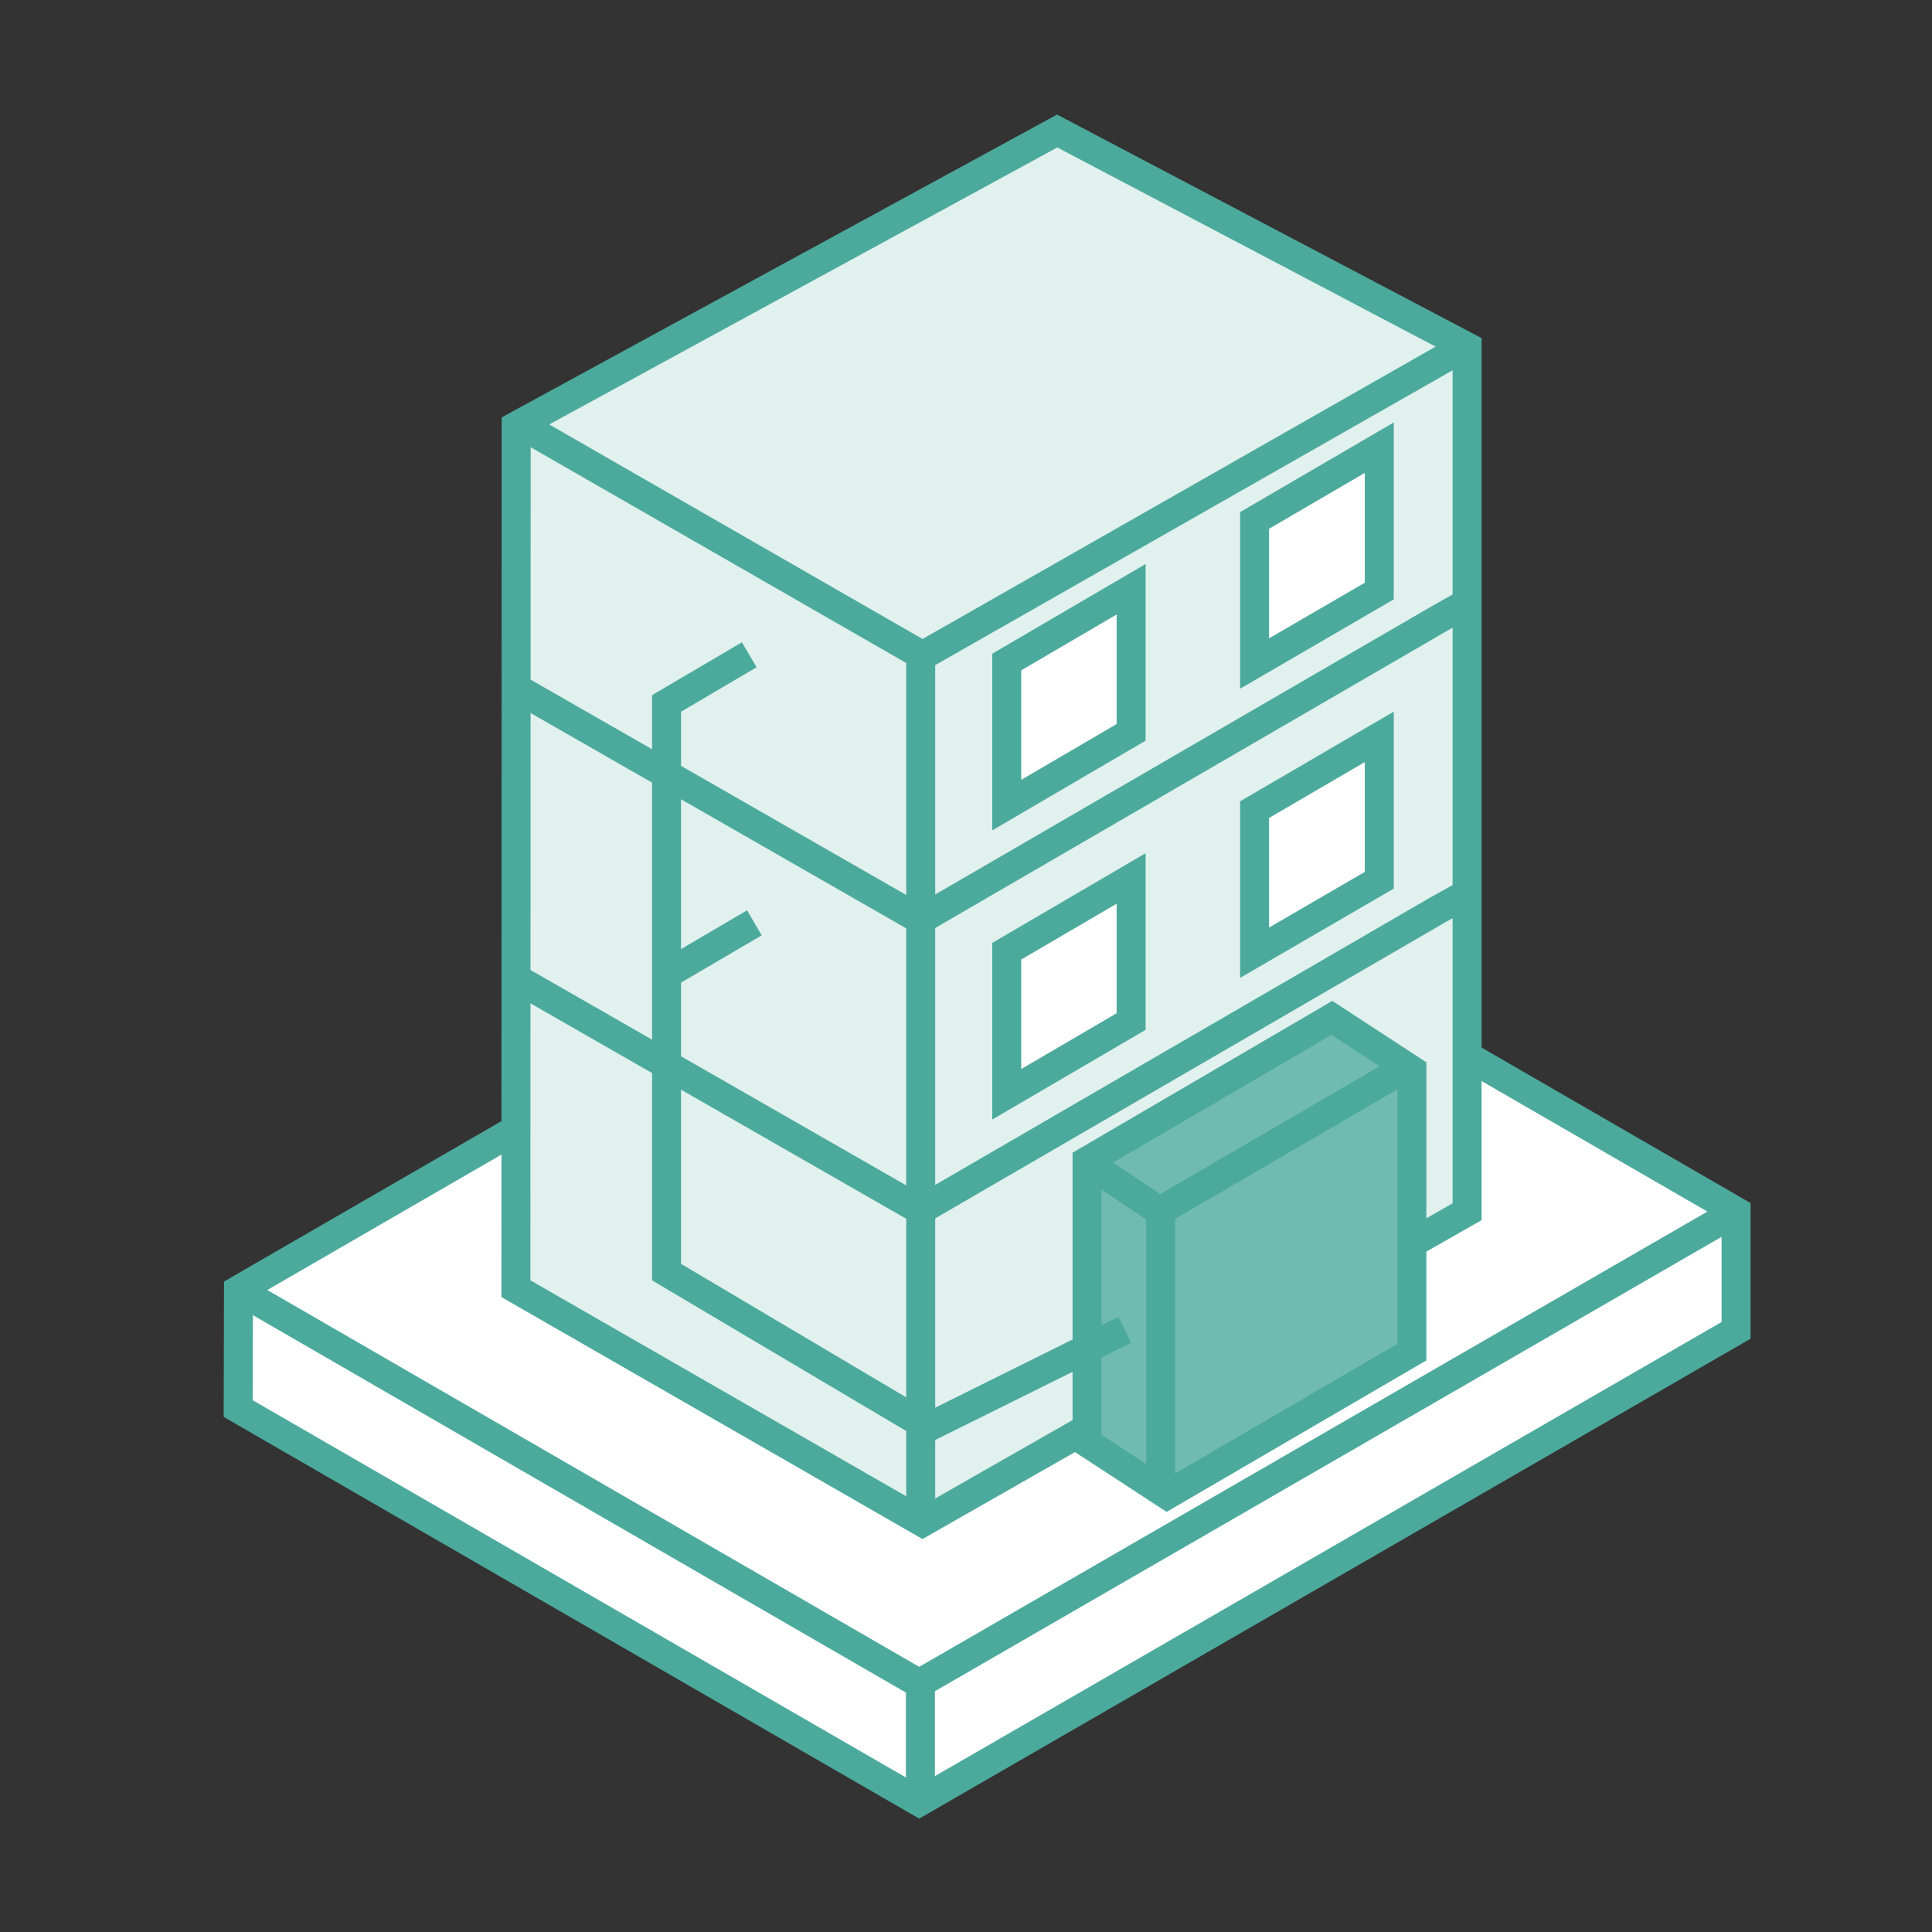 <?xml version="1.0" encoding="UTF-8"?>
<svg id="Chauffage_collectif" data-name="Chauffage collectif" xmlns="http://www.w3.org/2000/svg" viewBox="0 0 64 64">
  <rect x="0" y="0" width="64" height="64" fill="#333333" stroke="none"/>
  <defs>
    <style>
      .cls-1, .cls-2 {
        fill: none;
      }

      .cls-1, .cls-2, .cls-3, .cls-4 {
        stroke: #4caa9d;
        stroke-miterlimit: 10;
      }

      .cls-1, .cls-3, .cls-4 {
        stroke-width: .96px;
      }

      .cls-2 {
        stroke-width: .7px;
      }

      .cls-5 {
        fill: #e1f1ee;
        stroke-width: 0px;
      }

      .cls-3 {
        fill: #fff;
      }

      .cls-4 {
        fill: #70bbb1;
      }
    </style>
  </defs>
  <polyline class="cls-2" points="7.89 42.73 30.45 55.77 57.51 40.14"/>
  <polygon class="cls-3" points="34.95 27.09 7.9 42.73 7.89 46.66 30.45 59.69 57.51 44.07 57.51 40.13 34.95 27.09"/>
  <polyline class="cls-1" points="7.89 42.73 30.45 55.77 57.51 40.14"/>
  <line class="cls-1" x1="30.49" y1="55.71" x2="30.49" y2="59.53"/>
  <polygon id="ok-3" data-name="ok" class="cls-5" points="35.16 4.56 17.23 14.33 17.23 42.91 30.7 50.65 48.74 40.36 48.74 11.72 35.16 4.56"/>
  <line class="cls-1" x1="22.04" y1="32.3" x2="24.99" y2="30.57"/>
  <line class="cls-1" x1="21.88" y1="23.42" x2="24.82" y2="21.69"/>
  <polyline class="cls-1" points="48.55 29.63 47.63 30.14 30.49 40.09 16.99 32.35"/>
  <polyline class="cls-1" points="48.55 20 47.63 20.52 30.49 30.47 16.99 22.73"/>
  <polygon id="ok-4" data-name="ok" class="cls-1" points="35.02 4.34 17.1 14.11 17.09 42.69 30.56 50.43 48.6 40.14 48.6 11.49 35.02 4.34"/>
  <polyline id="ok-5" data-name="ok" class="cls-1" points="17.09 13.98 30.56 21.72 48.6 11.44"/>
  <line class="cls-3" x1="30.5" y1="50.36" x2="30.5" y2="21.66"/>
  <polygon class="cls-3" points="37.47 24.26 33.35 26.67 33.35 21.93 37.47 19.52 37.47 24.26"/>
  <polygon class="cls-3" points="45.69 19.58 41.56 21.98 41.56 17.24 45.69 14.83 45.69 19.58"/>
  <polygon class="cls-3" points="37.47 33.84 33.35 36.25 33.35 31.51 37.47 29.1 37.47 33.84"/>
  <polygon class="cls-3" points="45.69 29.16 41.56 31.56 41.56 26.82 45.69 24.41 45.69 29.16"/>
  <polygon class="cls-4" points="38.66 49.52 46.77 44.79 46.77 35.45 44.12 33.72 36.01 38.46 36.01 47.79 38.66 49.52"/>
  <line class="cls-3" x1="38.56" y1="40.22" x2="36.1" y2="38.57"/>
  <polyline class="cls-1" points="38.45 49.44 38.45 40.1 46.57 35.37"/>
  <polyline class="cls-1" points="37.26 44.05 30.75 47.28 22.08 42.14 22.08 23.02"/>
</svg>